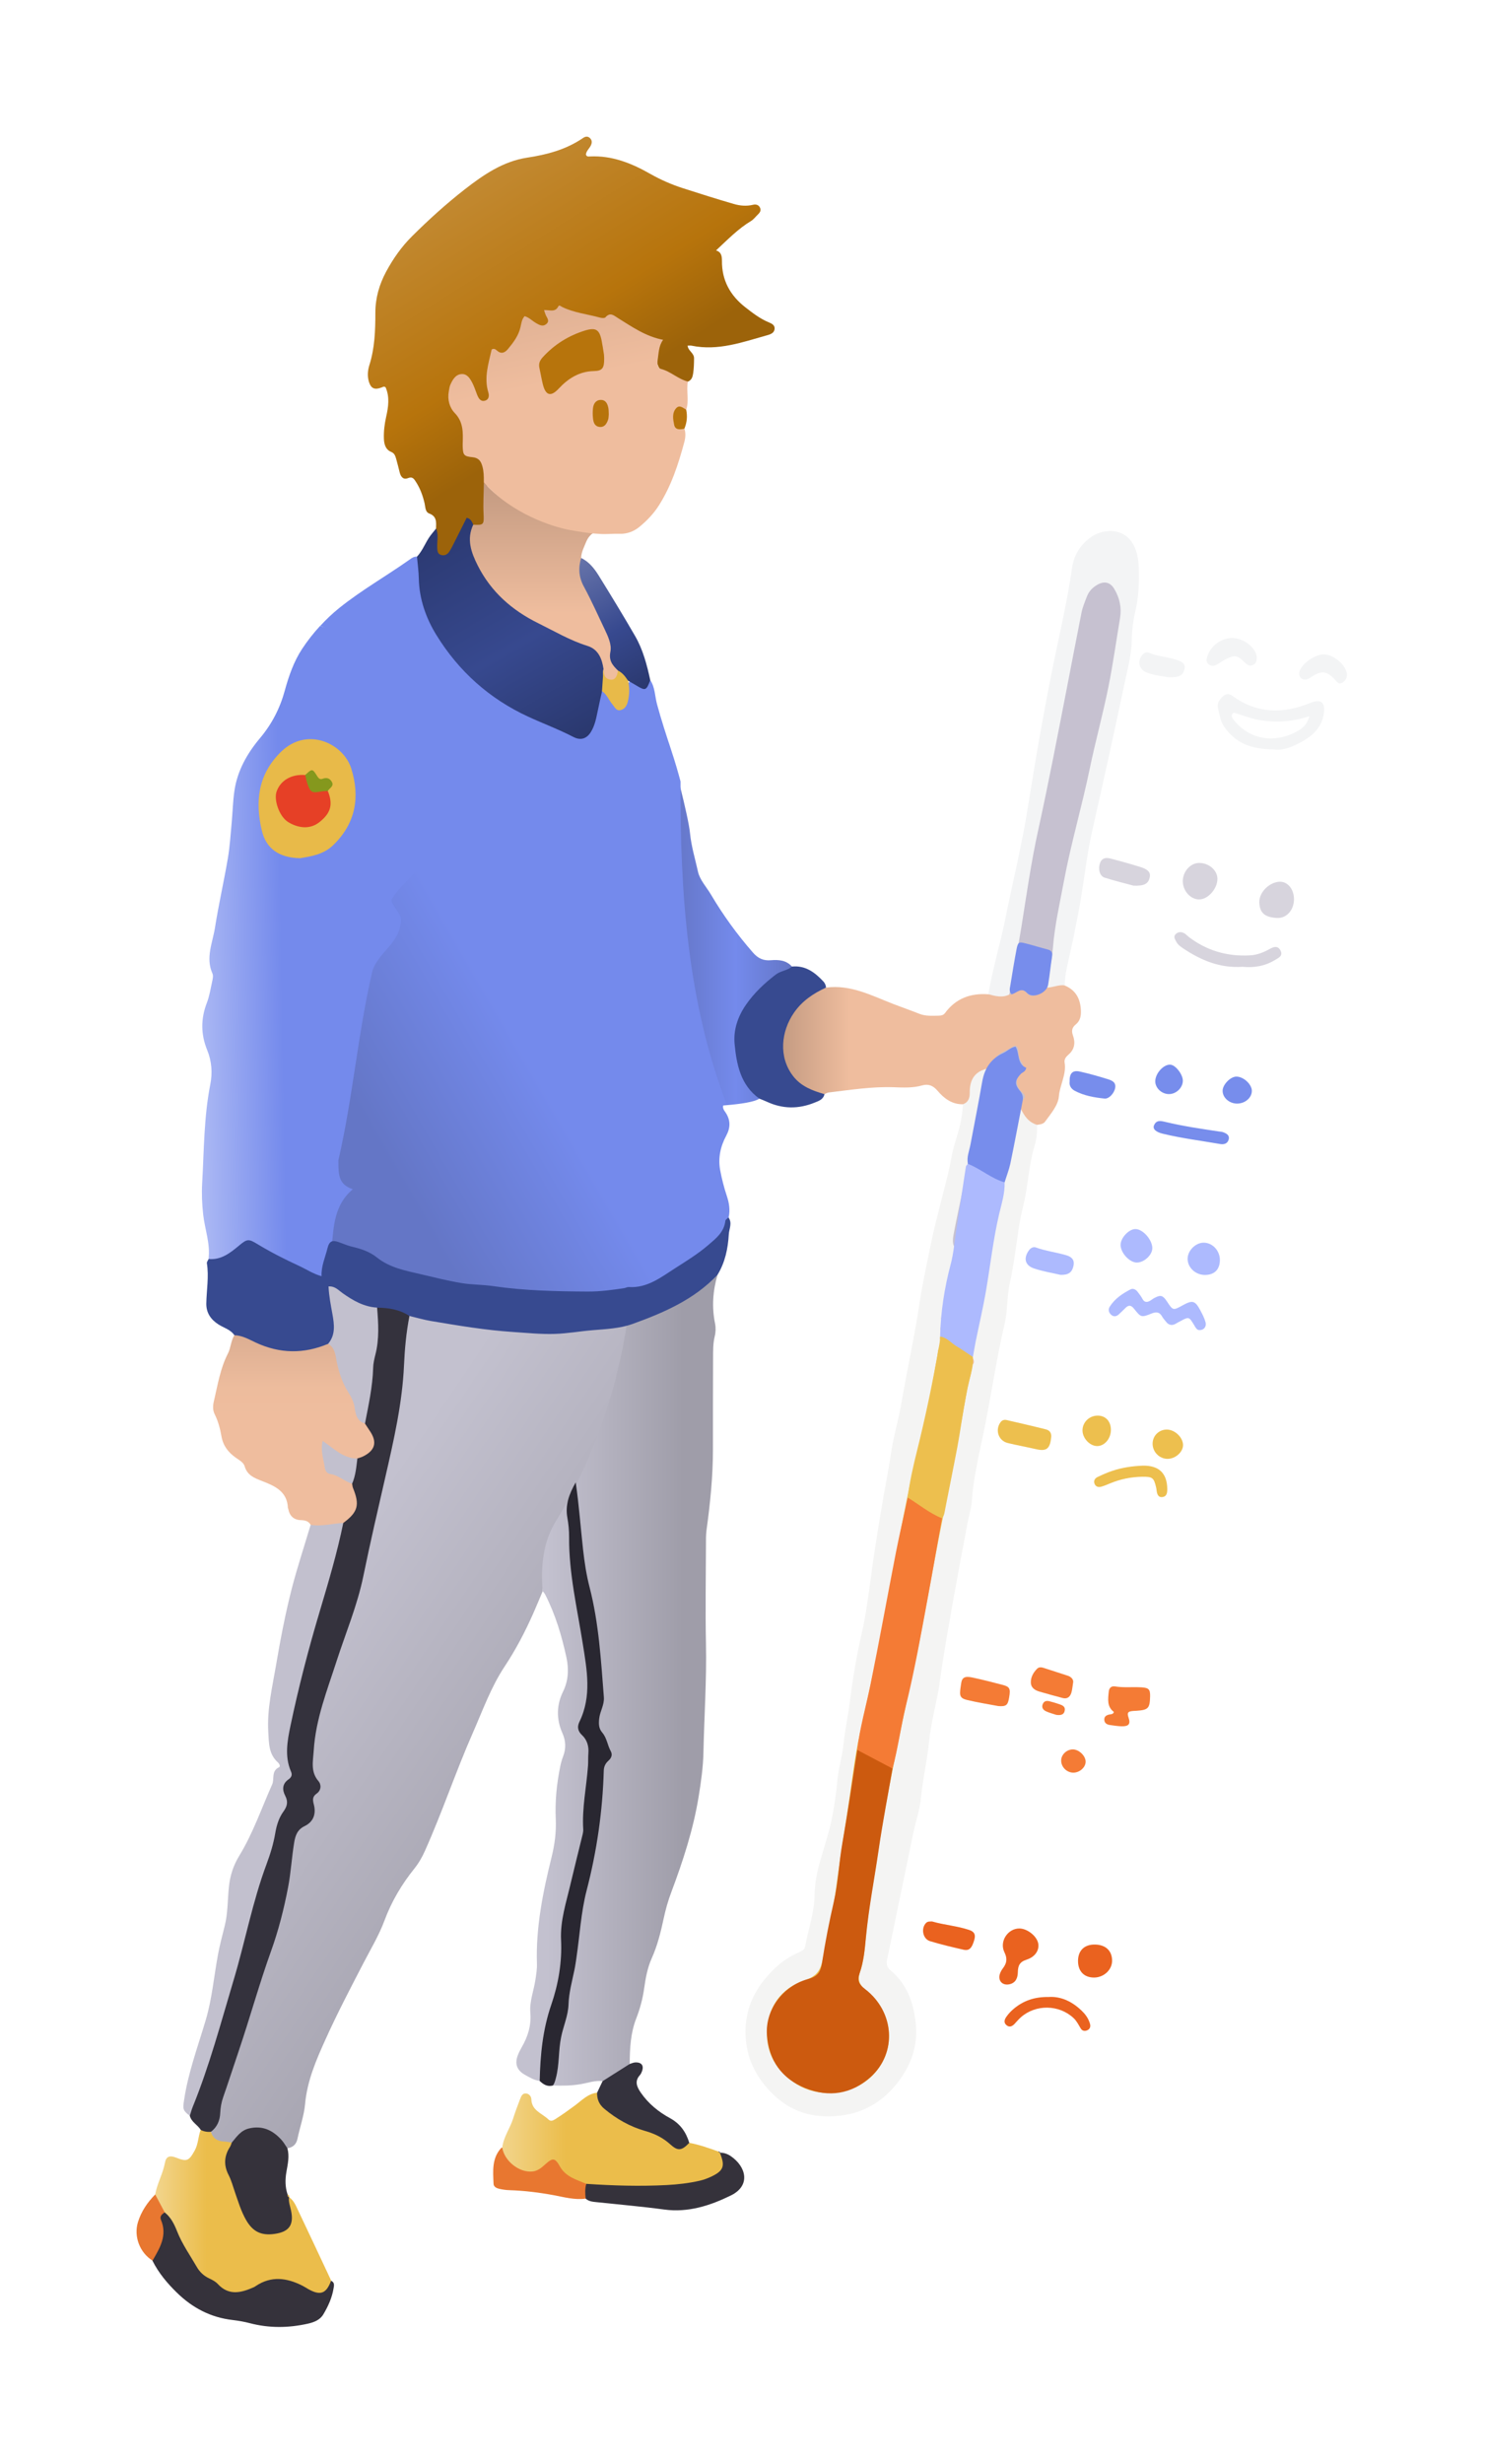 <?xml version="1.0" encoding="UTF-8"?> <svg xmlns="http://www.w3.org/2000/svg" width="348" height="577" viewBox="0 0 348 577" fill="none"><g filter="url(#filter0_d_34939_39824)"><path d="M98.179 111.775C98.225 110.34 98.417 108.916 96.575 108.238C95.637 107.888 95.693 106.712 95.501 105.865C95.083 104.091 94.484 102.407 93.49 100.87C93.049 100.192 92.699 99.514 91.591 99.966C90.518 100.396 89.93 99.661 89.671 98.656C89.399 97.605 89.162 96.554 88.857 95.514C88.653 94.836 88.507 94.17 87.682 93.831C86.337 93.277 86.009 92.011 85.964 90.701C85.908 88.983 86.111 87.288 86.495 85.593C87.015 83.299 87.343 80.983 86.382 78.734C86.021 78.372 85.727 78.621 85.399 78.745C83.828 79.333 82.992 79.005 82.495 77.536C82.054 76.214 82.145 74.824 82.552 73.525C83.828 69.502 83.964 65.355 83.964 61.197C83.964 57.773 84.902 54.552 86.495 51.603C88.122 48.586 90.1 45.761 92.563 43.32C96.473 39.433 100.564 35.727 104.914 32.337C109.287 28.936 113.886 25.783 119.491 24.924C124.203 24.212 128.666 23.026 132.633 20.314C133.22 19.907 133.819 19.851 134.328 20.416C134.825 20.958 134.734 21.546 134.407 22.167C134.034 22.856 133.367 23.399 133.311 24.201C133.503 24.755 133.932 24.642 134.248 24.63C139.412 24.382 143.989 26.212 148.351 28.698C150.803 30.088 153.356 31.207 156.023 32.066C159.967 33.343 163.933 34.586 167.911 35.749C169.38 36.179 170.916 36.326 172.465 35.953C173.109 35.795 173.753 35.93 174.092 36.608C174.431 37.309 174.058 37.806 173.572 38.269C173.052 38.766 172.6 39.388 172.001 39.749C168.973 41.569 166.532 44.1 163.798 46.642C165.029 47.015 165.187 47.942 165.187 49.094C165.142 53.648 167.131 57.219 170.702 59.988C172.419 61.321 174.126 62.643 176.16 63.479C176.849 63.762 177.583 64.123 177.527 64.971C177.47 65.92 176.668 66.259 175.843 66.485C170.035 68.112 164.295 70.225 158.08 68.948C157.82 68.892 157.549 68.937 157.131 68.937C157.244 70.169 158.656 70.643 158.645 71.898C158.633 73.073 158.611 74.237 158.441 75.401C158.317 76.237 158.102 76.994 157.221 77.355C152.498 77.841 149.017 74.384 149.887 69.897C150.159 68.496 149.797 67.841 148.498 67.547C148.328 67.502 148.125 67.468 147.989 67.355C142.328 62.733 135.039 63.174 128.553 61.129C126.892 60.598 125.254 60.598 124.813 63.163C124.474 65.118 122.745 65.061 121.389 64.225C119.581 63.095 119.039 63.728 118.383 65.502C117.366 68.304 116.146 71.129 112.372 71.163C111.603 71.174 111.479 71.954 111.344 72.576C110.869 74.7 110.451 76.802 110.948 79.005C111.231 80.26 111.31 81.751 109.784 82.226C108.225 82.712 107.637 81.31 107.038 80.192C106.869 79.875 106.767 79.514 106.575 79.209C105.942 78.158 105.524 76.564 103.953 76.949C102.304 77.355 102.078 78.971 102.021 80.463C101.965 82.067 102.541 83.537 103.479 84.757C104.948 86.678 105.411 88.78 105.23 91.107C105.095 92.881 105.377 94.271 107.581 94.622C109.287 94.893 109.784 96.441 109.931 97.899C110.304 101.673 110.191 105.481 110.01 109.255C109.909 111.368 108.53 111.718 106.745 111.165C105.626 110.521 105.117 111.221 104.665 112.091C103.92 113.526 103.287 115.029 102.428 116.408C101.682 117.606 100.756 118.679 99.162 118.204C97.693 117.775 97.953 116.385 97.874 115.255C97.772 114.08 97.897 112.916 98.179 111.775Z" fill="url(#paint0_linear_34939_39824)"></path><path d="M109.389 100.983C109.366 103.424 109.197 105.876 109.321 108.317C109.456 110.972 109.276 110.961 106.903 110.871C104.756 112.238 105.208 114.419 105.682 116.193C107.106 121.549 110.021 126.159 114.293 129.651C119.57 133.945 125.66 136.962 132 139.38C134.644 140.386 136.271 141.945 136.633 144.759C137.062 146.126 137.356 147.697 139.265 147.618C140.712 147.561 141.22 146.556 141.186 145.211C140.893 144.07 139.604 143.324 139.684 142.104C140.034 137.109 137.311 133.177 135.231 129.052C133.57 125.753 131.875 122.51 132.18 118.656C132.226 117.266 132.892 116.069 133.39 114.826C133.762 113.899 134.599 112.893 135.367 112.656C125.514 110.735 115.773 108.17 109.389 100.983Z" fill="url(#paint1_linear_34939_39824)"></path><path d="M118.677 467.777L119.784 475.031C119.92 475.958 119.875 476.896 119.649 477.8L118.677 481.597L132.056 486.184L140.158 472.195L137.74 467.788H118.677V467.777Z" fill="white"></path><path d="M40.143 478.014C40.143 478.014 39.894 481.958 38.177 483.969C36.471 485.981 36.369 485.924 36.764 487.664C37.171 489.405 37.273 490.919 36.572 491.518C35.86 492.117 36.075 492.828 36.572 494.343C37.069 495.857 43.612 498.693 43.612 498.693L50.155 485.28L40.143 478.014Z" fill="white"></path><path d="M83.704 267.249C80.314 266.119 83.704 263.927 83.704 260.537C87.094 245.848 86.541 234.141 89.931 219.451C91.061 214.931 95.569 208.615 95.569 202.965C95.569 201.835 97.129 199.846 97.129 198.716C100.519 193.066 103.321 186.015 101.061 178.105C98.801 167.935 96.97 159.584 90.191 150.545C89.061 149.415 90.032 142.296 87.772 138.906C83.637 133.945 76.02 136.352 71.003 134.578C69.444 136.273 68.031 138.07 66.777 139.979C64.868 142.883 63.681 146.273 62.743 149.697C61.624 153.81 59.737 157.505 56.935 160.839C53.963 164.364 51.647 168.41 50.946 173.099C50.573 175.596 50.528 178.128 50.291 180.647C50.031 183.427 49.861 186.23 49.398 188.987C48.471 194.411 47.24 199.778 46.381 205.213C45.827 208.75 44.121 212.276 45.793 215.982C46.019 216.491 45.85 217.248 45.714 217.858C45.353 219.53 45.081 221.259 44.471 222.841C43.025 226.581 43.047 230.231 44.562 233.915C45.624 236.503 45.805 239.26 45.285 241.915C43.771 249.577 43.816 257.351 43.375 265.091C43.24 267.521 43.341 269.95 43.612 272.391C43.997 275.871 45.33 279.239 44.867 282.821C45.341 283.352 45.974 283.408 46.607 283.34C48.381 283.137 49.918 282.267 51.195 281.148C53.15 279.431 54.822 279.193 57.206 280.651C60.98 282.945 65.003 284.855 69.026 286.697C71.252 287.714 71.625 287.499 72.179 285.16C72.484 283.838 72.89 282.538 73.263 281.239C73.365 280.877 73.501 280.572 73.67 280.346C74.133 275.114 79.365 270.865 83.704 267.249Z" fill="url(#paint2_linear_34939_39824)"></path><path d="M181.583 214.332C180.238 212.818 178.453 212.705 176.622 212.852C174.893 212.999 173.639 212.434 172.441 211.055C168.746 206.829 165.469 202.309 162.611 197.484C161.56 195.71 159.989 194.038 159.571 192.128C158.915 189.145 158 186.184 157.706 183.145C157.3 178.998 153.808 166.059 152.757 162.07C152.633 188.094 149.039 223.598 158.124 247.305C160.701 247.091 171.549 246.887 173.956 245.26C174.114 244.514 173.583 244.119 173.165 243.655C169.537 239.667 168.294 234.875 169.097 229.689C170.114 223.101 174.498 218.943 180.035 215.79C180.656 215.44 181.752 215.553 181.583 214.332Z" fill="url(#paint3_linear_34939_39824)"></path><path d="M155.48 170.997C154.859 168.636 154.158 166.285 153.39 163.958C152.181 160.274 150.96 156.601 149.955 152.85C149.458 150.997 149.514 148.951 148.384 147.268C147.424 148.217 146.418 148.782 145.084 147.855C144.599 147.516 143.943 147.268 143.356 147.799C142.712 148.861 143.062 150.093 142.779 151.223C142.565 152.093 142.452 153.144 141.423 153.358C140.497 153.562 140.113 152.59 139.525 152.059C138.677 151.279 138.564 149.573 136.847 149.889C136.293 150.409 136.09 151.098 135.92 151.81C135.434 153.923 135.254 156.104 134.327 158.104C133.581 159.698 132.44 160.692 130.677 159.901C123.106 156.534 115.242 153.709 108.891 148.047C101.083 141.098 95.207 133.177 94.721 122.216C94.665 120.928 94.653 119.481 93.727 118.351C93.037 118.284 92.495 118.668 91.998 119.029C86.551 122.883 80.732 126.171 75.511 130.363C73.907 131.651 72.415 133.064 71.048 134.567C76.065 136.341 80.212 139.482 84.337 144.443C86.596 147.833 84.337 152.353 85.466 153.483C92.246 162.522 94.506 171.562 96.766 181.732C99.026 189.642 91.116 193.032 87.726 198.682C87.726 199.812 89.986 202.072 89.986 203.202C89.986 208.852 84.337 211.112 83.207 215.632C79.817 230.322 78.686 245.011 75.297 259.701C75.297 263.091 75.297 265.351 78.686 266.481C74.347 270.097 74.167 275.103 73.715 280.312C74.189 279.645 74.935 279.487 75.986 279.826C79.251 280.888 82.596 281.679 85.399 283.838C86.698 284.843 88.257 285.363 89.828 285.815C105.445 290.29 121.445 291.454 137.581 290.923C141.469 290.798 145.627 290.64 149.22 288.742C154.17 286.12 158.882 283.081 163.221 279.499C165.266 277.804 166.656 275.804 166.758 273.069C167.131 271.34 166.882 269.702 166.317 268.029C165.662 266.063 165.153 264.052 164.769 262.018C164.238 259.17 164.825 256.469 166.193 253.927C167.176 252.108 167.232 250.345 166.068 248.56C165.707 248.017 165.119 247.407 165.628 246.514C165.831 246.48 166.046 246.469 166.249 246.458C157.141 222.751 155.345 197.021 155.48 170.997Z" fill="url(#paint4_linear_34939_39824)"></path><path d="M164.148 286.516C162.984 286.324 162.329 287.149 161.617 287.804C160.498 288.855 159.266 289.747 158.012 290.64C153.323 294.03 132.384 294.584 127.118 295.906C124.813 311.601 123.593 328.981 114.632 343.523C112.022 347.874 122.61 354.292 123.197 360.609C123.073 360.914 123.322 360.315 123.197 360.609C123.457 360.959 123.649 361.151 123.762 361.389C126.158 366.078 127.661 371.106 128.757 376.203C129.299 378.768 129.243 381.491 127.943 384.124C126.418 387.209 126.339 390.576 127.785 393.808C128.61 395.65 128.678 397.435 127.954 399.311C127.661 400.068 127.446 400.859 127.288 401.65C126.452 405.718 126.045 409.831 126.237 413.989C126.372 416.973 126 419.877 125.276 422.803C123.242 431.018 121.547 439.312 121.83 447.855C121.875 449.121 121.649 450.352 121.468 451.607C121.084 454.183 120.056 456.669 120.282 459.324C120.53 462.228 119.728 464.85 118.293 467.336C117.931 467.958 117.604 468.613 117.344 469.28C116.587 471.257 117.118 472.794 119.005 473.845C120.101 474.455 121.186 475.133 122.474 475.28L125.593 476.353C127.808 476.432 130 476.41 132.215 476.014C133.853 475.721 135.48 475.122 137.198 475.325C139.672 474.534 141.91 473.381 143.571 471.291C143.582 467.675 143.763 464.082 145.096 460.658C145.978 458.387 146.611 456.07 146.95 453.629C147.289 451.234 147.718 448.804 148.724 446.567C150.068 443.584 150.848 440.42 151.526 437.256C151.978 435.12 152.566 433.052 153.334 431.03C156.057 423.764 158.464 416.43 159.718 408.735C160.283 405.266 160.781 401.752 160.848 398.294C161.029 389.819 161.617 381.344 161.436 372.847C161.278 365.163 161.413 357.479 161.436 349.795C161.436 348.62 161.413 347.433 161.572 346.281C162.43 340.032 163.074 333.772 163.074 327.455C163.063 320.314 163.086 313.172 163.108 306.031C163.12 304.324 163.074 302.618 163.493 300.912C163.73 299.974 163.764 298.9 163.572 297.951C162.781 294.087 163.041 290.279 164.148 286.516Z" fill="url(#paint5_linear_34939_39824)"></path><path d="M126.113 344.461C135.062 329.907 140.689 313.138 142.995 297.454C137.13 298.923 131.017 299.398 124.87 299.533C116.542 299.714 108.168 298.72 99.919 297.047C97.332 296.527 94.722 295.522 91.964 296.064C90.744 296.923 90.846 298.234 90.744 299.488C90.315 304.618 89.761 309.726 89.343 314.856C88.71 322.551 86.405 329.93 84.778 337.422C81.806 351.106 78.902 364.801 73.885 377.954C71.964 382.983 69.986 388.124 69.421 393.559C69.071 397.006 67.839 400.43 69.218 403.978C70.529 407.334 68.495 410.509 68.269 413.797C68.246 414.182 67.76 414.554 67.365 414.769C64.98 416.035 64.382 418.261 64.133 420.668C63.432 427.515 62.144 434.25 60.133 440.838C58.845 445.075 57.138 449.177 55.895 453.426C52.573 464.771 48.55 475.901 45.432 487.303C45.601 490.286 47.782 490.038 49.805 490.015C50.652 489.868 51.24 489.326 51.85 488.783C54.822 486.184 57.421 486.173 60.562 488.591C61.556 489.359 62.054 490.659 63.364 491.054C64.641 490.828 65.432 490.162 65.715 488.817C66.28 486.083 67.252 483.404 67.5 480.659C67.986 475.235 70.111 470.353 72.291 465.539C75.037 459.449 78.145 453.528 81.218 447.595C82.925 444.318 84.834 441.143 86.122 437.663C87.772 433.222 90.156 429.222 93.117 425.538C94.134 424.272 94.936 422.86 95.603 421.357C99.66 412.306 102.79 402.882 106.79 393.808C109.118 388.531 111.05 383.062 114.27 378.214C116.869 374.293 119.039 370.146 120.937 365.863C121.57 364.44 122.542 362.112 123.175 360.609C122.61 354.304 123.502 348.812 126.113 344.461Z" fill="url(#paint6_linear_34939_39824)"></path><path d="M239.032 251.396C239.077 253.023 238.964 254.628 238.478 256.198C237.043 260.854 236.93 265.758 235.766 270.47C234.32 276.312 234.015 282.346 232.693 288.222C231.97 291.42 232.162 294.844 231.405 298.075C229.631 305.68 228.478 313.409 226.986 321.059C225.811 327.116 224.195 333.128 223.755 339.331C223.63 341.105 223.065 342.846 222.738 344.608C221.653 350.428 220.534 356.236 219.506 362.055C218.387 368.406 217.189 374.756 216.342 381.152C215.675 386.147 214.184 390.983 213.698 395.977C213.28 400.362 212.229 404.644 211.811 409.029C211.551 411.775 210.602 414.453 210.037 417.187C207.969 427.109 205.935 437.041 203.867 446.962C203.652 447.968 203.935 448.748 204.681 449.381C208.884 452.872 210.33 457.731 210.669 462.816C210.918 466.477 209.89 470.172 207.924 473.393C204.703 478.659 200.002 482.274 193.98 483.246C187.765 484.241 181.877 483.099 177.019 478.274C173.436 474.715 171.244 470.59 170.781 465.731C170.295 460.669 171.708 455.901 174.917 451.833C177.165 448.985 179.832 446.601 183.233 445.166C183.9 444.883 184.567 444.544 184.714 443.719C185.403 439.742 186.838 435.877 186.883 431.821C186.917 428.6 187.663 425.583 188.556 422.566C189.392 419.718 190.318 416.916 190.917 413.989C191.539 410.905 191.957 407.786 192.262 404.678C192.533 401.876 193.403 399.232 193.663 396.452C193.957 393.333 194.669 390.26 195.064 387.152C195.765 381.627 196.624 376.135 197.889 370.722C198.872 366.519 199.404 362.259 199.991 357.987C200.692 352.925 201.46 347.874 202.285 342.823C203.076 337.964 204.093 333.128 204.805 328.257C205.37 324.427 206.511 320.732 207.167 316.924C208.511 309.059 210.263 301.273 211.449 293.375C212.138 288.764 213.155 284.199 214.071 279.634C215.517 272.504 217.732 265.555 219.11 258.402C219.698 255.339 220.975 252.413 221.393 249.26C221.517 248.367 221.642 247.486 221.642 246.593C222.297 245.023 222.489 243.339 222.851 241.689C223.427 239.102 224.839 238.152 227.325 238.457C228.071 240.458 227.337 242.39 226.885 244.277C224.399 254.616 222.975 265.159 220.546 275.498C219.924 278.165 221.201 280.436 221.269 282.911C221.246 283.34 221.156 283.759 220.998 284.154C220.647 284.832 220.127 285.442 220.195 286.29C219.89 290.335 219.28 294.313 217.506 298.019C217.449 298.652 216.975 299.262 217.404 299.929C217.619 300.505 217.212 300.957 217.133 301.488C217.122 301.963 217.189 302.426 217.11 302.901C217.065 303.172 216.986 303.432 216.896 303.692C215.348 312.878 213.133 321.918 211.042 330.981C206.545 350.541 203.731 370.428 199.065 389.955C197.223 397.684 196.511 405.639 195.223 413.481C193.29 425.244 191.9 437.098 189.166 448.725C188.703 450.691 187.482 451.505 185.719 452.081C180.42 453.821 177.278 457.426 176.567 463.053C175.922 468.206 179.787 474.319 185.019 476.308C191.143 478.636 197.765 476.771 201.223 471.743C204.534 466.918 204.455 460.534 200.206 456.556C196.974 453.539 196.658 450.68 197.313 446.522C198.997 435.821 200.387 425.063 202.206 414.374C204.342 401.808 207.325 389.412 209.732 376.903C213.37 357.999 217.291 339.15 220.579 320.189C221.269 316.178 221.958 312.178 223.122 308.279C223.495 307.432 223.54 306.562 223.325 305.669C223.246 305.183 223.28 304.697 223.393 304.223C223.212 302.81 220.681 302.618 221.54 300.663C221.947 300.109 222.523 299.883 223.178 299.793C223.438 299.782 223.676 299.827 223.913 299.929C224.952 299.364 224.783 298.335 224.433 297.635C222.704 294.132 223.664 290.369 223.235 286.753C223.178 286.245 223.359 285.872 223.902 285.77C224.5 285.657 224.952 285.894 225.235 286.425C225.698 287.284 225.461 288.267 225.642 289.024C226.026 287.126 226.546 285.103 226.342 283.013C226.681 274.651 227.585 266.334 227.981 257.984C228.026 256.899 228.207 255.825 228.535 254.797C228.749 254.119 228.93 253.294 229.868 253.362C230.727 253.418 230.964 254.209 231.224 254.876C231.518 255.645 231.552 256.458 231.461 257.283C230.93 261.656 230.41 266.029 229.732 269.035C230.715 263.916 231.913 257.486 233.247 251.091C233.495 249.859 233.597 248.571 234.557 247.599C236.953 247.769 237.586 250.074 239.032 251.396Z" fill="#F4F4F3"></path><path d="M157.199 77.344C154.916 76.779 153.21 74.994 150.905 74.395C150.08 74.18 150.001 73.107 150.125 72.259C150.374 70.7 150.328 69.061 151.391 67.57C147.334 66.801 144.136 64.541 140.837 62.496C139.842 61.875 139.017 61.016 137.887 62.304C137.684 62.53 137.006 62.485 136.599 62.372C133.65 61.558 130.554 61.253 127.763 59.897C127.469 59.75 127.039 59.321 126.836 59.739C126.113 61.242 124.723 60.53 123.491 60.62C123.683 61.174 123.774 61.524 123.921 61.841C124.215 62.474 124.825 63.118 124.113 63.796C123.299 64.575 122.474 64.157 121.661 63.683C120.734 63.151 119.988 62.327 118.937 62.033C118.259 62.801 118.18 63.705 117.977 64.587C117.525 66.587 116.327 68.18 115.05 69.717C114.338 70.576 113.502 70.982 112.497 70.124C112.158 69.83 111.807 69.513 111.22 69.83C110.496 73.095 109.378 76.372 110.429 79.864C110.677 80.689 110.598 81.604 109.581 81.841C108.598 82.067 108.157 81.276 107.83 80.486C107.457 79.57 107.174 78.61 106.722 77.728C106.18 76.677 105.513 75.514 104.169 75.593C102.767 75.672 102.078 76.892 101.547 78.067C101.332 78.553 101.276 79.107 101.174 79.638C100.813 81.559 101.344 83.446 102.564 84.712C104.666 86.881 104.496 89.379 104.428 91.966C104.428 92.147 104.417 92.328 104.428 92.508C104.496 94.52 104.688 94.87 106.7 95.062C108.169 95.198 108.711 95.978 109.05 97.221C109.366 98.373 109.389 99.548 109.378 100.712C109.378 100.803 109.378 100.882 109.378 100.972C115.751 108.159 125.231 111.368 129.831 112.17C134.43 112.973 135.074 112.916 136.61 113.029C138.226 113.142 139.548 112.939 141.176 112.995C142.995 113.063 144.577 112.43 145.922 111.311C147.65 109.876 149.199 108.261 150.43 106.317C153.323 101.752 154.961 96.723 156.351 91.571C156.634 90.508 156.735 89.446 156.385 88.373C155.278 87.751 154.396 87.051 154.555 85.537C154.702 84.011 155.865 84.158 156.826 83.898C157.526 81.762 156.792 79.525 157.199 77.344Z" fill="url(#paint7_linear_34939_39824)"></path><path d="M164.148 286.516C158.645 292.335 151.48 295.42 144.181 298.042C141.277 299.081 138 299.228 134.858 299.488C131.886 299.737 128.937 300.268 125.977 300.358C122.745 300.46 119.491 300.121 116.259 299.906C109.773 299.488 103.366 298.403 96.97 297.33C95.286 297.047 93.636 296.55 91.964 296.155C89.376 296.03 86.992 294.708 84.359 294.866C80.517 294.787 77.613 292.369 74.178 290.448C73.975 292.663 74.517 294.448 74.675 296.279C74.89 298.754 75.376 301.33 73.048 303.24C65.127 307.127 57.929 304.754 50.934 300.675C50.03 299.319 48.448 298.946 47.183 298.132C45.352 296.957 44.313 295.364 44.346 293.228C44.403 290.087 44.991 286.956 44.482 283.804C44.437 283.51 44.742 283.148 44.889 282.821C47.872 283.081 50.008 281.352 52.076 279.623C53.929 278.086 54.268 278.075 56.279 279.295C59.432 281.205 62.731 282.889 66.076 284.425C67.782 285.205 69.353 286.29 71.353 286.843C71.251 284.482 72.201 282.493 72.709 280.414C73.172 278.527 73.873 278.289 75.636 278.956C76.641 279.34 77.659 279.747 78.698 279.984C80.743 280.459 82.698 281.148 84.348 282.47C87.354 284.877 91.037 285.544 94.608 286.38C97.75 287.115 100.891 287.906 104.1 288.448C106.597 288.866 109.117 288.798 111.615 289.171C118.926 290.245 126.316 290.392 133.706 290.437C136.621 290.448 139.446 290.075 142.294 289.635C142.644 289.578 142.994 289.363 143.333 289.386C147.638 289.657 150.814 287.16 154.136 285.024C156.791 283.318 159.469 281.691 161.888 279.623C163.763 278.018 165.684 276.561 165.989 273.86C166.023 273.577 166.464 273.351 166.713 273.092C167.662 274.38 166.871 275.724 166.792 277.013C166.6 280.346 165.933 283.6 164.148 286.516Z" fill="#374A90"></path><path d="M239.031 251.396C237.031 250.82 235.992 249.271 235.178 247.52C234.805 245.655 235.02 243.678 233.833 241.972C233.427 241.395 233.732 240.571 234.003 239.881C234.24 239.294 234.613 238.751 234.67 238.118C234.816 236.729 234.534 235.068 233.573 234.39C232.511 233.644 231.291 234.943 230.319 235.689C229.223 236.537 228.85 238.254 227.087 238.299C224.24 239.056 223.223 241.068 223.257 243.836C223.268 245.057 222.963 246.13 221.63 246.582C219.053 246.616 217.211 245.192 215.674 243.384C214.669 242.198 213.528 241.757 212.115 242.164C209.9 242.797 207.663 242.672 205.426 242.593C200.295 242.412 195.244 243.226 190.182 243.825C189.843 243.87 189.515 244.085 189.188 244.22C185.572 244.458 183.052 242.537 181.086 239.847C177.933 235.497 178.08 230.807 180.645 226.344C182.622 222.931 185.052 219.688 189.549 219.27C195.323 218.479 200.261 221.135 205.369 223.112C207.392 223.892 209.437 224.593 211.437 225.395C212.917 225.982 214.454 225.858 215.98 225.836C216.533 225.824 217.087 225.723 217.437 225.248C219.968 221.802 223.426 220.525 227.585 220.83C229.042 220.073 230.715 221.011 232.172 220.287C233.924 219.621 235.54 219.056 237.506 220.061C238.817 220.728 240.026 219.01 241.416 218.751C242.772 218.366 244.139 217.688 245.495 218.762C248.162 219.869 249.224 221.971 249.303 224.751C249.337 226.005 249.099 227.079 248.094 227.892C247.224 228.604 247.032 229.372 247.45 230.502C248.037 232.118 247.845 233.712 246.41 234.943C245.856 235.418 245.348 236.005 245.484 236.808C245.958 239.587 244.365 242.028 244.139 244.74C243.969 246.842 242.263 248.774 240.941 250.605C240.523 251.226 239.755 251.294 239.031 251.396Z" fill="url(#paint8_linear_34939_39824)"></path><path d="M84.359 294.211C87.049 294.234 89.648 294.64 91.953 296.155C91.207 299.963 90.846 303.838 90.676 307.703C90.281 316.517 88.326 325.037 86.371 333.58C84.574 341.41 82.755 349.23 81.139 357.106C79.738 363.931 77.014 370.372 74.879 376.971C72.664 383.83 69.975 390.576 69.523 397.887C69.365 400.384 68.72 402.859 70.641 405.096C71.365 405.944 71.263 407.266 70.201 408C69.127 408.746 69.297 409.571 69.556 410.588C70.121 412.792 69.421 414.633 67.398 415.605C65.658 416.441 65.206 417.843 64.935 419.481C64.359 422.95 64.178 426.476 63.511 429.945C62.539 435.007 61.274 440.002 59.534 444.838C56.754 452.567 54.573 460.5 51.94 468.274C50.72 471.867 49.567 475.472 48.313 479.054C47.883 480.274 47.669 481.517 47.612 482.76C47.533 484.602 46.878 486.083 45.431 487.201C44.448 488.003 43.68 487.698 43.036 486.738C42.301 485.551 40.855 484.919 40.482 483.45C39.804 482.467 40.29 481.529 40.64 480.625C45.047 469.438 48.245 457.867 51.432 446.307C53.68 438.126 55.692 429.888 58.505 421.865C59.748 418.306 60.042 414.43 62.008 411.097C62.438 410.373 62.313 409.503 62.053 408.712C61.568 407.243 61.635 405.887 62.641 404.622C63.172 403.955 63.387 403.153 63.15 402.328C61.771 397.492 63.116 392.813 64.133 388.181C67.353 373.536 72.178 359.332 75.828 344.8C76.043 344.292 76.348 343.84 76.755 343.478C78.732 341.716 79.297 339.636 78.28 337.15C78.043 336.563 77.975 335.93 78.065 335.286C78.45 333.388 78.664 331.467 79.184 329.602C79.399 329.195 79.76 328.935 80.144 328.687C83.308 326.63 83.365 326.427 81.693 322.913C81.342 322.178 81.071 321.432 81.06 320.596C81.986 315.183 82.348 309.692 83.354 304.302C83.76 302.155 83.58 299.996 83.647 297.838C83.681 296.595 83.467 295.284 84.359 294.211Z" fill="#34323D"></path><path d="M78.517 335.433C78.585 335.772 78.596 336.145 78.732 336.461C80.347 340.416 79.873 342.1 76.449 344.62C73.974 346.01 71.455 346.676 68.799 345.072C68.302 344.156 67.454 343.998 66.505 343.964C64.833 343.908 63.872 342.992 63.556 341.354C63.545 341.264 63.477 341.185 63.466 341.105C63.319 337.218 60.358 335.953 57.42 334.811C55.612 334.099 53.951 333.489 53.33 331.342C53.058 330.427 52.041 329.896 51.228 329.32C49.488 328.088 48.279 326.551 47.894 324.314C47.589 322.562 47.126 320.8 46.312 319.172C45.804 318.155 45.883 317.093 46.143 316.02C47.024 312.268 47.612 308.449 49.408 304.957C50.098 303.624 50.098 301.985 50.923 300.663C52.776 300.708 54.38 301.658 55.951 302.392C61.601 305.014 67.195 305.07 72.878 302.686C74.856 302.708 75.059 304.302 75.33 305.658C76.46 311.262 79.489 316.099 81.523 321.342C81.907 321.93 82.291 322.517 82.687 323.105C84.461 325.715 83.907 327.692 81.003 329.082C80.607 329.274 80.167 329.376 79.749 329.523C77.918 330.529 76.506 329.399 75.014 328.619C74.076 328.122 73.342 327.308 72.155 326.777C72.246 329.738 72.359 332.382 75.805 333.421C76.833 333.727 78.065 334.156 78.517 335.433Z" fill="url(#paint9_linear_34939_39824)"></path><path d="M106.903 110.86C105.298 114.249 106.406 117.346 107.942 120.397C111.061 126.6 116.01 130.928 122.146 133.945C125.932 135.81 129.582 137.979 133.661 139.245C136.203 140.036 137.085 142.239 137.435 144.691C136.813 146.364 138.655 148.217 137.085 149.833C136.7 151.584 136.305 153.336 135.943 155.098C135.638 156.613 135.277 158.093 134.463 159.415C133.469 161.02 132.034 161.438 130.361 160.568C126.926 158.782 123.288 157.438 119.785 155.822C110.654 151.618 103.49 145.166 98.281 136.725C95.852 132.793 94.236 128.295 94.145 123.459C94.111 121.753 93.863 120.058 93.716 118.351C94.891 117.097 95.524 115.504 96.416 114.08C96.925 113.255 97.603 112.532 98.202 111.764C98.835 113.232 98.383 114.758 98.462 116.261C98.496 116.995 98.53 117.73 99.411 117.967C100.202 118.182 100.846 117.832 101.264 117.21C101.75 116.476 102.134 115.662 102.541 114.871C103.501 112.984 104.439 111.097 105.366 109.244C106.428 109.515 106.598 110.249 106.903 110.86Z" fill="url(#paint10_linear_34939_39824)"></path><path d="M245.53 218.739C244.05 218.536 242.694 219.282 241.236 219.27C240.321 217.79 240.999 216.265 241.18 214.796C242.886 200.773 246.174 187.066 249.395 173.336C252.491 160.15 255.915 147.008 257.542 133.516C257.79 131.403 257.858 129.369 256.954 127.403C255.881 125.063 253.994 124.781 252.31 126.77C250.864 128.487 250.412 130.657 250.016 132.793C247.971 143.9 245.745 154.974 243.496 166.048C240.954 178.625 238.162 191.156 236.343 203.869C235.677 208.524 234.693 213.112 233.902 217.745C233.699 218.92 233.507 220.073 232.513 220.886C230.863 221.722 229.236 221.237 227.608 220.818C228.603 214.875 230.388 209.112 231.575 203.213C233.349 194.422 235.507 185.721 236.908 176.851C238.727 165.347 240.728 153.867 243.078 142.454C244.536 135.358 246.208 128.273 247.202 121.063C247.598 118.204 249.022 115.775 251.349 114.001C254.231 111.797 258.875 111.492 261.225 114.928C262.412 116.668 262.785 118.769 262.853 120.837C262.966 124.34 262.864 127.809 262.028 131.301C261.519 133.437 261.259 135.708 261.214 137.968C261.146 141.392 260.242 144.714 259.53 148.036C257.124 159.449 254.615 170.839 252.027 182.218C250.796 187.653 250.163 193.168 249.259 198.648C248.366 204.038 247.168 209.394 245.982 214.728C245.688 216.084 245.507 217.395 245.53 218.739Z" fill="#F3F4F5"></path><path d="M68.799 345.06C71.387 345.49 73.896 344.755 76.449 344.608C75.003 351.682 72.935 358.586 70.879 365.491C68.246 374.304 65.941 383.209 64.053 392.203C63.33 395.672 62.664 399.334 64.2 402.859C64.539 403.628 64.302 404.193 63.59 404.69C62.144 405.695 62.099 407.108 62.844 408.52C63.568 409.922 63.308 410.984 62.404 412.227C61.342 413.684 60.81 415.47 60.505 417.255C60.087 419.764 59.341 422.159 58.46 424.532C55.172 433.335 53.465 442.589 50.776 451.573C47.782 461.585 45.104 471.698 41.149 481.393C40.877 482.06 40.708 482.76 40.482 483.45C38.753 482.162 38.832 481.766 39.16 479.63C40.132 473.189 42.414 467.121 44.245 460.918C45.691 456.002 46.132 450.861 47.059 445.832C47.477 443.539 48.087 441.267 48.652 439.007C49.409 436.024 49.33 432.928 49.635 429.9C49.906 427.188 50.708 424.77 52.076 422.544C55.296 417.278 57.273 411.458 59.771 405.876C60.358 404.565 59.522 402.724 61.364 401.842C61.805 401.627 61.443 400.983 61.115 400.69C58.935 398.723 59.025 396.17 58.867 393.503C58.562 388.203 59.805 383.13 60.675 377.999C61.714 371.886 62.878 365.796 64.426 359.795C65.726 354.846 67.33 349.976 68.799 345.06Z" fill="#C2C0CE"></path><path d="M43.025 486.749C43.782 487.133 44.584 487.269 45.42 487.201C45.883 488.738 46.957 489.416 48.528 489.473C49.127 489.495 49.725 489.631 50.324 489.71C50.415 489.868 50.539 490.06 50.494 490.207C48.155 497.1 52.404 502.445 54.867 508.14C55.94 510.603 59.941 511.134 62.234 509.688C63.602 508.829 63.692 507.53 63.556 506.129C63.444 504.908 62.811 503.665 63.737 502.49C64.89 503.292 65.376 504.58 65.941 505.767C68.528 511.18 71.06 516.626 73.613 522.05C74.201 524.22 72.924 524.977 71.127 525.259C69.5 525.519 68.189 524.683 66.811 523.982C63.839 522.457 60.562 521.27 57.568 523.259C50.844 527.745 45.838 523.914 41.397 518.705C39.488 516.457 38.267 513.666 36.99 510.976C36.245 509.428 35.454 507.914 34.335 506.603C33.465 505.112 32.188 503.778 32.369 501.857C32.821 499.292 34.177 497.021 34.651 494.444C34.923 492.942 35.781 492.659 37.239 493.235C39.793 494.241 40.256 494.038 41.612 491.608C42.471 490.094 42.426 488.331 43.025 486.749Z" fill="url(#paint11_linear_34939_39824)"></path><path d="M157.526 489.778C159.865 490.207 162.091 491.009 164.317 491.8C164.475 491.902 164.611 492.026 164.724 492.162L164.69 492.083C166.34 493.992 166.272 495.733 164.43 497.382C162.961 498.693 161.13 499.258 159.266 499.563C150.78 500.942 142.26 500.93 133.728 499.947C131.028 499.371 128.519 498.422 126.903 495.981C126.067 494.704 125.118 494.591 123.999 495.563C120.756 498.399 117.468 496.772 114.914 494.84C113.682 493.913 112.677 492.636 113.694 490.885C113.987 488.41 115.524 486.399 116.247 484.082C116.733 482.534 117.31 481.031 117.886 479.517C118.146 478.839 118.451 478.082 119.366 478.229C120.056 478.342 120.508 478.964 120.519 479.585C120.598 482.252 123.039 482.862 124.519 484.308C125.084 484.862 125.66 484.534 126.225 484.173C127.739 483.201 129.208 482.161 130.655 481.088C132.293 479.879 133.74 478.286 135.932 478.026C138.35 482.986 143.039 484.817 147.785 486.489C149.413 487.066 151.04 487.619 152.339 488.727C153.921 490.083 155.594 490.433 157.526 489.778Z" fill="url(#paint12_linear_34939_39824)"></path><path d="M122.474 475.28C122.609 469.223 123.174 463.279 125.186 457.449C126.858 452.601 127.728 447.493 127.479 442.262C127.265 437.787 128.677 433.527 129.683 429.233C130.53 425.628 131.446 422.046 132.316 418.453C132.485 417.752 132.723 417.029 132.677 416.328C132.372 411.334 133.434 406.441 133.796 401.503C133.864 400.509 133.807 399.514 133.886 398.52C134.022 396.881 133.536 395.367 132.418 394.328C131.31 393.311 131.265 392.26 131.785 391.186C134.711 385.175 133.547 379.062 132.564 372.869C131.254 364.586 129.299 356.383 129.367 347.919C129.378 346.394 129.22 344.846 128.948 343.331C128.429 340.405 129.355 337.862 130.915 335.128C131.706 340.574 132.067 345.75 132.644 350.902C132.971 353.852 133.423 356.823 134.169 359.694C136.35 368.146 136.836 376.802 137.514 385.435C137.649 387.22 136.61 388.712 136.418 390.429C136.271 391.695 136.316 392.757 137.13 393.706C138.226 394.983 138.35 396.667 139.13 398.079C139.593 398.904 139.265 399.684 138.61 400.271C137.898 400.904 137.525 401.616 137.491 402.61C137.22 412.102 135.875 421.436 133.48 430.645C132.146 435.798 131.864 441.166 131.084 446.431C130.937 447.414 130.802 448.397 130.598 449.369C130.045 452.013 129.321 454.635 129.231 457.358C129.141 460.002 128.022 462.432 127.502 464.986C126.835 468.184 127.118 471.472 126.259 474.636C126.09 475.257 125.954 475.845 125.57 476.353C124.316 476.704 123.344 476.127 122.474 475.28Z" fill="#292731"></path><path d="M189.573 219.259C186.59 220.626 183.957 222.389 182.047 225.169C179.075 229.474 178.363 235.474 181.866 239.994C183.742 242.424 186.42 243.407 189.211 244.209C188.951 245.463 187.878 245.802 186.895 246.198C183.143 247.723 179.403 247.712 175.696 245.983C175.131 245.723 174.544 245.509 173.968 245.271C169.549 242.13 168.611 237.271 168.148 232.457C167.843 229.248 168.86 226.095 170.804 223.293C172.736 220.502 175.12 218.265 177.787 216.219C178.962 215.315 180.499 215.304 181.595 214.332C184.759 214.027 186.962 215.7 188.962 217.835C189.335 218.253 189.539 218.717 189.573 219.259Z" fill="#374A90"></path><path d="M34.606 506.072C36.075 507.236 36.866 508.886 37.521 510.547C38.697 513.507 40.527 516.084 42.098 518.807C42.787 520.005 43.736 520.92 45.013 521.519C45.736 521.858 46.505 522.253 47.036 522.83C49.635 525.643 52.505 524.897 55.454 523.598C55.612 523.53 55.771 523.417 55.917 523.327C59.567 520.863 63.228 521.383 66.901 523.248C67.387 523.496 67.828 523.79 68.302 524.061C71.093 525.609 72.472 525.09 73.579 522.072C74.483 522.468 74.28 523.225 74.156 523.926C73.794 526.095 72.89 528.061 71.782 529.926C70.992 531.259 69.613 531.79 68.178 532.118C63.624 533.146 59.07 533.203 54.528 532.005C53.228 531.666 51.883 531.429 50.539 531.271C45.397 530.683 41.115 528.446 37.442 524.852C35.16 522.626 33.16 520.231 31.724 517.372C31.634 516.061 32.357 514.976 32.787 513.812C33.408 512.106 33.86 510.445 33.261 508.603C32.922 507.439 32.877 506.241 34.606 506.072Z" fill="#35323B"></path><path d="M63.725 502.501C63.578 503.609 63.997 504.626 64.211 505.676C64.901 508.999 63.748 510.626 60.381 511.1C57.228 511.552 55.273 510.614 53.68 507.869C52.505 505.835 51.838 503.575 51.069 501.371C50.595 500.015 50.233 498.591 49.578 497.326C48.38 495.009 48.516 492.851 49.906 490.704C50.098 490.41 50.177 490.049 50.312 489.721C51.454 488.376 52.403 486.873 54.346 486.41C57.522 485.653 59.929 486.84 61.974 489.1C62.505 489.687 62.901 490.41 63.352 491.066C63.872 492.93 63.432 494.772 63.115 496.603C62.81 498.388 62.81 500.128 63.386 501.857C63.488 502.083 63.601 502.309 63.748 502.512L63.725 502.501Z" fill="#35323B"></path><path d="M133.39 499.382C139.661 499.801 145.933 499.993 152.215 499.665C154.814 499.529 157.402 499.236 159.933 498.659C160.882 498.445 161.832 498.094 162.713 497.676C165.594 496.298 165.967 495.201 164.69 492.094C165.64 492.049 166.521 492.399 167.244 492.885C170.86 495.348 172.001 499.789 167.267 502.106C162.442 504.467 157.278 506.162 151.639 505.394C146.373 504.682 141.062 504.23 135.774 503.665C134.87 503.575 133.977 503.496 133.254 502.84C132.373 501.654 132.282 500.49 133.39 499.382Z" fill="#35323B"></path><path d="M157.526 489.778C155.74 491.642 154.87 491.766 153.051 490.116C151.345 488.568 149.39 487.619 147.186 486.998C143.616 485.981 140.452 484.173 137.604 481.8C136.406 480.805 135.875 479.551 135.932 478.026C136.361 477.133 136.779 476.229 137.209 475.336C139.333 473.992 141.457 472.647 143.582 471.302C144.011 471.178 144.441 470.963 144.881 470.952C146.407 470.884 146.983 471.754 146.384 473.178C146.282 473.427 146.169 473.686 145.989 473.879C144.667 475.325 145.209 476.624 146.158 478.014C147.944 480.602 150.317 482.534 153.017 484.003C155.401 485.303 156.769 487.258 157.526 489.778Z" fill="#34323D"></path><path d="M140.825 145.03C139.605 143.832 138.61 142.748 139.04 140.635C139.39 138.872 138.463 136.973 137.65 135.256C136.068 131.945 134.576 128.578 132.825 125.357C131.616 123.131 131.491 120.973 132.192 118.656C134.056 119.56 135.288 121.142 136.328 122.815C139.22 127.482 142.079 132.182 144.836 136.94C146.678 140.126 147.605 143.686 148.384 147.268C147.492 149.686 147.243 149.787 145.3 148.624C144.61 148.205 143.91 147.821 143.209 147.415C142.068 146.951 141.412 146.025 140.825 145.03Z" fill="url(#paint13_linear_34939_39824)"></path><path d="M133.39 499.382C133.062 500.524 133.119 501.688 133.254 502.84C130.712 503.202 128.237 502.501 125.808 502.049C122.35 501.405 118.892 500.976 115.378 500.863C114.576 500.84 113.762 500.727 112.982 500.546C112.372 500.399 111.683 500.083 111.66 499.371C111.547 496.433 111.219 493.427 113.446 490.987C113.502 490.93 113.615 490.919 113.694 490.896C114.203 494.06 117.694 496.817 120.79 496.49C122.045 496.354 122.904 495.597 123.785 494.806C125.536 493.224 126.067 493.258 127.231 495.337C128.61 497.789 131.107 498.388 133.39 499.382Z" fill="#E87730"></path><path d="M34.606 506.072C33.962 506.467 33.363 506.976 33.714 507.801C35.273 511.462 33.465 514.4 31.747 517.361C28.753 515.507 27.306 511.699 28.323 508.366C29.092 505.846 30.538 503.733 32.369 501.868C33.103 503.27 33.86 504.671 34.606 506.072Z" fill="#E87730"></path><path d="M156.374 88.395C155.368 88.588 154.238 88.757 153.978 87.457C153.718 86.181 153.447 84.734 154.43 83.615C155.244 82.689 156.046 83.525 156.803 83.932C157.131 85.457 156.984 86.949 156.374 88.395Z" fill="#B7740C"></path><path d="M63.771 502.501C63.398 502.422 63.342 502.162 63.41 501.846C63.703 501.97 63.839 502.185 63.771 502.501Z" fill="#EBBD4B"></path><path d="M164.724 492.162C164.758 491.857 164.566 491.789 164.317 491.8C164.453 491.925 164.589 492.049 164.724 492.162Z" fill="#35323B"></path><path d="M66.347 188.964C61.387 188.874 58.37 186.704 57.375 182.557C55.725 175.687 56.46 169.336 61.827 164.071C68.008 158.014 76.506 162.116 78.325 167.992C80.415 174.704 79.331 180.817 74.099 185.891C71.726 188.196 68.675 188.546 66.347 188.964Z" fill="#E8BA49"></path><path d="M140.825 145.03C141.898 145.55 142.565 146.465 143.198 147.426C143.559 149.019 143.525 150.601 143.153 152.194C142.904 153.245 142.418 154.081 141.356 154.296C140.395 154.488 140.034 153.55 139.537 152.963C138.667 151.957 138.237 150.612 137.073 149.833C137.186 148.115 137.311 146.409 137.424 144.691C137.48 145.042 137.537 145.392 137.582 145.753C137.695 146.578 138.203 147.008 138.983 147.143C139.853 147.29 140.305 146.782 140.587 146.059C140.7 145.731 140.746 145.369 140.825 145.03Z" fill="#E8BA49"></path><path d="M223.664 307.737C223.811 309.488 223.053 311.082 222.748 312.765C221.166 321.455 219.743 330.178 217.901 338.812C215.618 349.479 213.788 360.236 211.742 370.948C210.42 377.864 208.804 384.7 207.381 391.582C205.301 401.639 203.222 411.707 201.731 421.877C200.725 428.736 199.38 435.55 198.815 442.476C198.612 444.883 198.375 447.335 197.572 449.652C196.939 451.471 197.245 452.669 198.917 454.002C205.369 459.178 206.115 467.811 200.827 473.619C196.25 478.647 187.9 479.585 182.227 475.743C178.023 472.896 175.617 468.884 175.741 463.912C175.888 458.093 178.882 453.652 184.487 451.754C187.255 450.816 188.272 449.584 188.826 446.691C189.9 441.12 191.21 435.572 191.956 429.967C192.77 423.899 193.708 417.843 194.657 411.797C195.595 405.842 196.205 399.819 197.504 393.921C198.973 387.231 200.488 380.553 201.821 373.83C204.183 361.897 206.318 349.919 208.737 337.998C210.217 330.664 212.093 323.421 213.686 316.11C214.454 312.596 215.008 309.025 215.675 305.477C215.855 304.539 215.709 303.454 216.782 302.901C219.11 304.471 222.116 305.07 223.664 307.737Z" fill="#EDBF4D"></path><path d="M227.1 238.311C227.54 237.621 228.444 237.407 228.761 236.593C229.586 234.536 231.755 234.197 233.326 233.101C233.981 232.638 234.58 233.045 234.614 233.847C234.659 234.943 234.772 235.96 235.507 236.876C236.049 237.565 235.575 238.288 235.179 238.864C233.947 240.684 233.936 242.356 235.642 243.881C236.196 244.367 236.332 244.921 235.801 245.509C235.27 246.085 235.179 246.785 235.168 247.509C233.608 249.949 233.62 252.82 233.123 255.509C232.083 261.069 230.603 266.515 229.608 272.075C229.552 272.402 229.315 272.696 228.953 272.979C228.49 270.899 229.337 268.933 229.552 266.922C229.925 263.453 230.185 259.972 230.817 256.526C230.998 255.52 230.422 254.639 229.834 253.441C229.089 255.125 228.716 256.605 228.716 258.176C228.704 262.402 227.846 266.583 228.128 270.832C228.173 271.442 227.879 272.052 227.812 272.673C227.597 274.685 226.874 276.583 227.439 278.764C227.812 280.199 227.1 281.928 226.862 283.521C224.795 284.064 222.749 283.51 220.693 283.431C220.478 282.324 220.512 281.239 219.755 280.165C218.998 279.08 219.382 277.521 219.631 276.222C220.704 270.594 222.06 265.023 222.975 259.374C224.049 252.741 225.857 246.266 227.021 239.655C227.134 239.215 227.088 238.751 227.1 238.311Z" fill="#C6C1D0"></path><path d="M220.726 283.42C222.794 282.922 224.839 283.533 226.896 283.51C227.122 284.968 226.557 286.358 226.557 287.781C226.557 288.81 225.8 289.047 225.077 289.431C224.783 288.414 225.032 287.544 225.145 286.651C225.212 286.12 224.953 285.77 224.376 285.894C223.981 285.973 223.371 286.041 223.664 286.697C224.388 288.301 223.913 289.872 223.664 291.454C223.404 293.16 223.608 295.104 224.376 296.369C225.337 297.963 224.885 299.16 224.84 300.663C223.969 300.324 224.297 299.646 224.026 299.239C223.89 299.691 223.664 299.432 223.642 299.228C223.596 298.855 223.382 298.426 223.845 298.132C223.314 298.189 223.8 299.036 223.167 299.013C222.76 299.612 222.817 300.641 221.709 300.573C221.585 300.573 221.461 300.573 221.337 300.573C220.399 300.313 219.517 299.917 218.579 299.635C218.353 299.556 218.139 299.454 217.924 299.341C217.732 299.206 217.574 299.025 217.449 298.821C217.427 298.708 217.404 298.584 217.382 298.471C216.952 297.454 215.619 296.279 217.845 295.703C218.41 295.556 218.41 295.115 218.466 294.674C218.851 291.838 219.246 289.013 219.642 286.188C221.088 287.205 220.365 288.764 220.602 290.075C220.794 291.115 220.602 292.166 220.579 293.137C221.009 291.51 220.297 289.77 220.783 288.064C220.998 287.714 221.37 287.454 221.438 287.013C221.167 287.25 221.178 287.883 220.557 287.589C220.387 286.516 219.743 285.442 220.613 284.391C220.636 284.075 220.681 283.747 220.726 283.42Z" fill="#E87730"></path><path d="M223.664 307.737C222.184 307.421 221.37 306.11 220.127 305.42C219.664 305.161 219.155 304.505 218.816 304.596C217.201 305.025 217.246 303.703 216.794 302.889C216.839 302.686 216.884 302.482 216.929 302.279C217.11 301.669 216.602 301.488 216.263 301.206C216.443 300.697 217.235 300.754 217.28 300.11C217.585 299.759 217.992 299.635 218.444 299.612C219.607 299.703 220.67 300.109 221.698 300.629L221.687 300.561C221.449 301.511 222.218 301.929 222.692 302.539C223.077 303.036 223.969 303.036 223.947 303.884C223.416 304.358 223.449 304.878 223.777 305.443C223.947 306.234 224.772 307.025 223.664 307.737Z" fill="#F0BEA0"></path><path d="M220.591 284.391C220.693 285.408 220.794 286.437 220.896 287.454C221.19 287.397 221.337 287.533 221.348 287.815C221.303 288.527 221.009 289.341 221.246 289.94C221.992 291.781 220.93 293.171 220.32 294.731C219.766 293.589 219.935 292.392 219.879 291.216C219.8 289.533 220.32 287.826 219.63 286.177C219.483 285.352 219.472 284.561 220.591 284.391Z" fill="#F0BEA0"></path><path d="M218.398 300.076C218.025 300.087 217.652 300.098 217.291 300.11C216.839 299.895 216.297 299.737 216.387 299.081C216.455 298.516 217.031 298.663 217.37 298.471L217.336 298.448C217.483 298.686 217.698 298.855 217.912 299.013L217.879 298.98C218.127 299.319 218.726 299.465 218.398 300.076Z" fill="#EDBF4D"></path><path d="M223.144 299.013C223.234 298.437 222.895 297.759 223.562 297.307C224.263 297.85 223.811 298.641 224.014 299.262C223.573 299.714 223.302 299.612 223.144 299.013Z" fill="#E8BA49"></path><path d="M216.263 301.206C216.794 301.239 217.359 301.296 217.506 301.906C217.573 302.2 217.189 302.245 216.929 302.279C216.647 301.963 216.263 301.703 216.263 301.206Z" fill="#EFBD9E"></path><path d="M223.777 305.466C222.986 304.855 223.032 304.336 223.947 303.906C224.015 304.437 224.026 304.968 223.777 305.466Z" fill="#E87730"></path><path d="M228.184 275.713C228.173 275.962 228.184 276.222 228.15 276.47C228.127 276.617 227.98 276.888 227.958 276.888C227.641 276.787 227.63 276.504 227.732 276.278C227.822 276.063 228.026 275.894 228.173 275.702L228.184 275.713Z" fill="#C6C1D0"></path><path d="M228.161 275.702C228.172 275.442 228.15 275.171 228.184 274.922C228.206 274.764 228.319 274.628 228.387 274.481C228.478 274.617 228.636 274.741 228.647 274.877C228.681 275.25 228.511 275.544 228.172 275.724C228.184 275.713 228.161 275.702 228.161 275.702Z" fill="#C6C1D0"></path><path d="M137.582 72.033C137.593 74.18 137.164 74.858 135.164 74.892C131.717 74.96 129.107 76.666 126.926 79.005C124.87 81.22 123.762 80.339 123.175 77.841C122.881 76.621 122.677 75.378 122.406 74.146C122.192 73.174 122.485 72.429 123.152 71.694C125.887 68.677 129.22 66.598 133.085 65.4C135.65 64.609 136.497 65.197 137.006 67.841C137.209 68.903 137.379 69.977 137.537 71.039C137.582 71.412 137.571 71.773 137.582 72.033Z" fill="#B7740C"></path><path d="M138.666 85.017C138.621 85.378 138.644 85.853 138.508 86.26C138.18 87.232 137.661 88.113 136.451 87.966C135.367 87.831 135.073 86.927 134.971 86.011C134.881 85.22 134.869 84.407 134.96 83.616C135.073 82.565 135.604 81.672 136.768 81.649C137.977 81.627 138.384 82.587 138.576 83.604C138.655 84.034 138.632 84.486 138.666 85.017Z" fill="#B7740C"></path><path d="M81.535 321.331C79.58 320.8 79.32 319.071 79.083 317.511C78.879 316.212 78.349 315.195 77.659 314.099C76.066 311.579 75.207 308.731 74.71 305.805C74.484 304.505 74.111 303.364 72.891 302.675C74.665 300.573 74.337 298.166 73.908 295.748C73.535 293.646 73.094 291.544 72.992 289.239C74.507 289.126 75.343 290.154 76.292 290.821C78.744 292.55 81.275 294.019 84.371 294.2C84.676 297.861 84.902 301.522 83.987 305.138C83.727 306.178 83.467 307.251 83.445 308.313C83.32 312.743 82.36 317.025 81.535 321.331Z" fill="#C2C0CE"></path><path d="M232.523 220.897C233.394 215.677 234.49 210.502 235.326 205.27C236.546 197.654 237.62 190.004 239.281 182.455C241.767 171.144 243.936 159.765 246.151 148.398C247.247 142.759 248.321 137.109 249.439 131.482C249.699 130.171 250.242 128.905 250.727 127.64C251.202 126.419 252.095 125.515 253.225 124.894C254.841 124.001 256.185 124.34 257.135 125.922C258.378 128.013 258.875 130.295 258.479 132.691C257.575 138.092 256.829 143.516 255.745 148.883C254.445 155.313 252.694 161.641 251.36 168.059C249.541 176.862 246.976 185.495 245.326 194.32C244.354 199.518 243.157 204.682 242.739 209.993C242.49 213.112 241.744 216.185 241.224 219.282C240.874 219.892 240.072 219.734 239.642 220.163C238.569 221.225 237.597 221.756 236.377 220.287C235.823 219.621 234.919 219.711 234.173 220.186C233.665 220.513 233.201 220.931 232.523 220.897Z" fill="#C6C1D0"></path><path d="M78.517 335.433C76.72 334.902 75.342 333.444 73.432 333.173C72.562 333.049 72.212 332.348 72.11 331.67C71.839 329.659 71.048 327.692 71.613 325.41C74.189 327.139 76.393 329.534 79.749 329.534C79.5 331.523 79.342 333.546 78.517 335.433Z" fill="#C2C0CE"></path><path d="M72.823 173.223C74.1 176.41 73.523 178.41 70.834 180.534C68.552 182.342 65.749 181.868 63.512 180.489C61.455 179.212 60.099 175.291 60.834 173.303C61.783 170.692 64.325 169.246 67.523 169.483C68.054 169.732 68.292 170.229 68.439 170.737C68.924 172.365 69.907 173.099 71.636 172.749C72.088 172.658 72.529 172.828 72.823 173.223Z" fill="#E64026"></path><path d="M72.822 173.223C72.28 173.257 71.737 173.246 71.206 173.348C69.127 173.743 68.743 173.562 68.054 171.574C67.816 170.896 67.703 170.184 67.522 169.483C69.093 168.003 69.217 167.958 70.212 169.551C70.596 170.161 70.879 170.624 71.613 170.353C72.506 170.026 73.206 170.206 73.704 170.986C74.427 172.105 73.195 172.512 72.822 173.223Z" fill="#85981D"></path><path d="M218.398 300.076C218.217 299.714 218.048 299.352 217.867 299.002C219.393 298.889 220.421 299.33 221.698 300.641C220.5 300.991 219.54 300.008 218.398 300.076Z" fill="#F4F4F3"></path><path d="M220.885 287.454C220.907 287.284 220.93 287.126 220.964 286.957C221.02 286.651 221.088 286.188 221.438 286.267C221.789 286.346 221.71 286.832 221.642 287.149C221.597 287.386 221.438 287.601 221.337 287.827C221.19 287.702 221.043 287.578 220.885 287.454Z" fill="#F0BEA0"></path><path d="M217.901 299.025C217.528 299.013 217.313 298.855 217.325 298.46C217.765 298.403 218.15 298.392 217.901 299.025Z" fill="#F4F4F3"></path><path d="M220.579 302.821C220.353 302.765 220.127 302.708 219.89 302.652C220.274 302.155 220.364 302.697 220.579 302.821Z" fill="#E8BA49"></path><path d="M220.567 302.833C220.635 302.878 220.782 302.946 220.771 302.968C220.737 303.138 220.658 303.081 220.567 302.833Z" fill="#E8BA49"></path><path d="M302.967 152.635C296.662 155.2 290.549 155.121 284.842 150.974C283.916 150.307 283.249 150.443 282.481 151.166C281.712 151.9 281.147 152.714 281.419 153.787C281.78 155.245 281.938 156.782 282.831 158.104C285.441 161.957 289.17 163.471 294.493 163.483C296.617 163.878 299.193 162.793 301.623 161.358C304.041 159.935 305.849 157.934 306.233 155.053C306.595 152.33 305.476 151.618 302.967 152.635ZM299.453 159.528C294.447 162.025 289.136 161.121 285.633 157.189C285.396 156.917 285.148 156.658 284.944 156.364C284.673 155.98 284.515 155.539 284.831 155.121C285.114 154.748 285.487 154.985 285.814 155.087C287.283 155.505 288.696 156.093 290.199 156.42C294.334 157.29 298.402 157.143 302.832 155.72C302.267 157.923 300.922 158.793 299.453 159.528Z" fill="#F3F4F5"></path><path d="M276.954 299.454C276.423 299.386 276.152 298.821 275.824 298.267C274.615 296.279 274.604 296.29 272.468 297.454C272.231 297.578 271.982 297.691 271.756 297.838C270.762 298.493 269.903 298.403 269.18 297.42C268.909 297.058 268.581 296.731 268.366 296.346C267.79 295.262 267.044 295.115 265.903 295.567C263.451 296.55 263.394 296.527 261.733 294.437C261.044 293.578 260.479 293.555 259.745 294.279C259.236 294.787 258.716 295.296 258.185 295.781C257.665 296.256 257.055 296.403 256.468 295.94C255.812 295.42 255.643 294.64 256.05 293.996C257.225 292.12 259.033 290.911 260.954 289.917C261.53 289.623 262.197 289.962 262.615 290.527C262.988 291.035 263.406 291.533 263.688 292.086C264.208 293.103 264.886 292.99 265.677 292.493C265.982 292.301 266.265 292.064 266.581 291.906C267.994 291.171 268.525 291.329 269.451 292.73C270.886 294.911 270.886 294.911 273.158 293.657C275.463 292.38 276.084 292.55 277.316 294.889C277.779 295.759 278.254 296.663 278.502 297.601C278.796 298.685 278.062 299.556 276.954 299.454Z" fill="#ADBAFE"></path><path d="M257.033 388.881C255.372 387.661 255.654 385.853 255.835 384.09C255.925 383.254 256.434 382.768 257.304 382.903C259.36 383.242 261.44 382.982 263.496 383.118C265.214 383.231 265.553 383.593 265.519 385.231C265.451 388.045 265.101 388.418 262.287 388.61C262.016 388.632 261.745 388.621 261.474 388.655C260.536 388.757 260.005 388.904 260.457 390.169C261.01 391.74 260.479 392.282 258.818 392.237C257.925 392.214 257.033 392.067 256.14 391.943C255.473 391.853 254.874 391.548 254.795 390.836C254.682 389.932 255.315 389.582 256.106 389.457C256.434 389.389 256.841 389.446 257.033 388.881Z" fill="#F47B35"></path><path d="M234.907 439.583C236.738 439.606 238.953 441.346 239.292 443.052C239.597 444.578 238.67 446.216 236.58 446.883C234.941 447.403 234.557 448.295 234.523 449.821C234.501 451.12 234.06 452.341 232.512 452.657C230.919 452.985 229.823 451.821 230.297 450.273C230.455 449.764 230.738 449.279 231.066 448.849C231.947 447.663 232.094 446.612 231.382 445.154C230.128 442.623 232.195 439.549 234.907 439.583Z" fill="#EA621F"></path><path d="M241.677 455.629C244.626 455.403 247.474 456.737 249.847 459.211C250.615 460.014 251.169 460.929 251.451 461.991C251.621 462.669 251.35 463.245 250.638 463.483C250.039 463.686 249.553 463.483 249.248 462.974C248.739 462.127 248.321 461.245 247.564 460.545C244.185 457.392 238.728 457.29 235.225 460.386C234.682 460.861 234.23 461.426 233.733 461.946C233.168 462.545 232.501 462.793 231.835 462.206C231.179 461.618 231.371 460.929 231.835 460.262C232.354 459.516 232.976 458.872 233.677 458.296C235.88 456.499 238.411 455.584 241.677 455.629Z" fill="#EA621F"></path><path d="M287.158 214.389C281.893 214.75 277.486 212.874 273.339 210.128C272.649 209.665 271.994 209.213 271.621 208.456C271.35 207.902 270.909 207.337 271.519 206.739C272.118 206.162 272.83 206.162 273.52 206.535C273.904 206.75 274.209 207.111 274.559 207.383C278.819 210.637 283.633 212.016 288.966 211.71C290.628 211.62 292.119 211.01 293.543 210.219C294.503 209.676 295.464 209.394 296.074 210.58C296.741 211.869 295.577 212.309 294.786 212.795C292.39 214.276 289.746 214.648 287.158 214.389Z" fill="#D7D4DD"></path><path d="M242.309 324.799C242.016 327.308 241.168 327.896 238.761 327.342C236.569 326.833 234.343 326.438 232.162 325.907C229.981 325.376 229.134 322.867 230.467 321.037C230.829 320.539 231.349 320.404 231.902 320.528C234.976 321.24 238.049 321.941 241.1 322.709C242.14 322.969 242.502 323.76 242.309 324.799Z" fill="#EDBF4E"></path><path d="M229.925 387.502C227.631 387.062 225.134 386.677 222.682 386.09C220.626 385.604 220.852 384.802 221.247 382.169C221.45 380.768 222.128 380.44 223.914 380.824C226.287 381.333 228.648 381.931 230.999 382.553C232.615 382.971 232.829 383.434 232.502 385.389C232.197 387.31 231.824 387.649 229.925 387.502Z" fill="#F47B35"></path><path d="M263.881 331.206C267.576 331.161 269.474 332.969 269.542 336.596C269.553 337.467 269.474 338.359 268.502 338.54C267.451 338.743 267.146 337.919 267.044 337.026C267.011 336.755 266.977 336.483 266.909 336.224C266.389 334.043 266.073 333.783 263.745 333.805C261.101 333.839 258.547 334.348 256.095 335.376C255.428 335.659 254.762 335.941 254.072 336.133C253.406 336.314 252.773 336.156 252.502 335.455C252.23 334.755 252.569 334.167 253.191 333.873C254.332 333.331 255.485 332.811 256.683 332.415C259.01 331.636 261.428 331.297 263.881 331.206Z" fill="#EDBF4E"></path><path d="M214.444 437.945C217.292 438.77 220.286 438.973 223.111 439.922C224.309 440.318 224.659 440.984 224.343 442.16C223.789 444.182 223.156 444.872 221.778 444.555C219.145 443.956 216.523 443.335 213.947 442.555C212.263 442.047 211.789 439.617 212.964 438.34C213.382 437.877 213.913 437.956 214.444 437.945Z" fill="#EA621F"></path><path d="M247.496 381.886C247.315 382.96 247.281 383.694 247.066 384.384C246.761 385.355 246.106 385.909 245.01 385.615C243.179 385.118 241.349 384.643 239.541 384.101C238.546 383.807 237.631 383.22 237.574 382.101C237.507 380.801 238.128 379.66 239.055 378.745C239.473 378.338 240.038 378.383 240.58 378.564C242.467 379.174 244.354 379.773 246.23 380.395C247.111 380.688 247.541 381.31 247.496 381.886Z" fill="#F47B35"></path><path d="M252.559 443.346C255.056 443.369 256.57 444.747 256.615 447.053C256.66 449.211 254.717 451.064 252.4 451.075C250.039 451.087 248.604 449.584 248.626 447.132C248.66 444.736 250.118 443.324 252.559 443.346Z" fill="#EA621F"></path><path d="M299.238 198.603C299.215 201.123 297.486 203.1 295.181 202.953C292.3 202.784 291.192 201.688 291.113 199.315C291.034 196.998 293.362 194.67 295.712 194.478C297.746 194.32 299.249 196.218 299.238 198.603Z" fill="#D7D4DD"></path><path d="M273.181 194.376C273.169 192.071 274.977 190.06 277.045 190.071C279.305 190.083 281.249 191.766 281.294 193.732C281.339 196.015 279.192 198.535 277.113 198.614C275.09 198.704 273.192 196.67 273.181 194.376Z" fill="#D7D4DD"></path><path d="M261.655 195.393C259.847 194.896 257.327 194.297 254.864 193.518C253.688 193.145 253.282 191.484 253.801 190.06C254.242 188.851 255.248 188.783 256.242 189.043C258.57 189.642 260.898 190.297 263.203 191.009C265.09 191.585 265.689 192.331 265.429 193.484C265.09 194.919 264.209 195.484 261.655 195.393Z" fill="#D7D4DD"></path><path d="M290.515 141.889C290.515 142.827 290.311 143.425 289.656 143.708C288.91 144.036 288.357 143.787 287.758 143.188C285.916 141.346 285.328 141.29 283.057 142.465C282.345 142.838 281.701 143.346 280.978 143.708C280.379 144.013 279.746 143.968 279.204 143.516C278.639 143.041 278.673 142.465 278.887 141.798C279.656 139.425 281.769 137.663 284.232 137.425C286.549 137.199 289.215 138.691 290.244 140.826C290.447 141.222 290.47 141.697 290.515 141.889Z" fill="#F3F4F5"></path><path d="M244.524 286.527C242.671 286.097 240.445 285.736 238.332 285.035C236.162 284.312 235.79 282.583 237.157 280.741C237.586 280.165 238.196 279.905 238.807 280.131C241.089 280.956 243.507 281.239 245.824 281.917C247.372 282.369 247.846 283.216 247.553 284.482C247.202 285.962 246.4 286.572 244.524 286.527Z" fill="#ADBAFE"></path><path d="M281.994 255.904C277.486 255.113 272.932 254.56 268.48 253.475C266.83 253.079 266.084 252.345 266.434 251.52C266.999 250.198 268.016 250.458 269.158 250.729C273.259 251.712 277.429 252.322 281.599 252.944C281.949 253 282.322 253.011 282.661 253.136C283.463 253.43 284.22 253.859 283.915 254.887C283.644 255.803 282.864 256.029 281.994 255.904Z" fill="#778DEC"></path><path d="M246.66 241.316C246.603 239.305 247.338 238.536 249.1 238.932C251.293 239.418 253.462 240.039 255.609 240.706C256.547 241 257.564 241.406 257.338 242.74C257.135 243.949 255.914 245.361 254.841 245.248C252.434 245 250.027 244.582 247.846 243.418C246.999 242.966 246.535 242.175 246.66 241.316Z" fill="#778DEC"></path><path d="M306.221 141.233C308.289 141.211 311.125 143.448 311.588 145.459C311.814 146.442 311.509 147.245 310.684 147.798C309.701 148.454 309.249 147.595 308.718 147.019C306.933 145.12 305.622 144.985 303.385 146.465C303.023 146.702 302.639 146.996 302.232 147.087C300.989 147.369 300.176 146.397 300.56 145.166C301.125 143.346 304.13 141.256 306.221 141.233Z" fill="#F3F4F5"></path><path d="M281.87 283.035C281.87 285.261 280.605 286.538 278.39 286.549C276.175 286.561 274.322 284.843 274.311 282.786C274.299 280.866 276.164 278.99 278.073 278.99C280.13 278.99 281.87 280.843 281.87 283.035Z" fill="#ADBAFE"></path><path d="M269.633 329.613C267.667 329.624 266.04 327.941 266.108 325.952C266.164 324.155 267.622 322.754 269.441 322.754C271.283 322.765 273.17 324.528 273.238 326.302C273.294 327.952 271.509 329.602 269.633 329.613Z" fill="#EDBF4E"></path><path d="M269.847 146.589C268.423 146.341 266.525 146.16 264.751 145.493C262.796 144.759 262.412 142.612 263.892 141.165C264.333 140.736 264.852 140.668 265.384 140.894C267.135 141.663 269.056 141.776 270.875 142.273C273.158 142.894 273.836 143.425 273.587 144.612C273.282 146.126 272.378 146.668 269.847 146.589Z" fill="#F3F4F5"></path><path d="M262.4 283.645C260.66 283.645 258.525 281.272 258.604 279.419C258.671 277.792 260.559 275.815 262.061 275.803C263.813 275.781 266.05 278.323 266.039 280.289C266.028 281.883 264.107 283.657 262.4 283.645Z" fill="#ADBAFE"></path><path d="M256.333 322.777C256.355 324.879 254.819 326.664 253.056 326.619C251.384 326.574 249.734 324.833 249.677 323.048C249.621 321.093 251.237 319.489 253.237 319.489C255.079 319.489 256.31 320.799 256.333 322.777Z" fill="#EDBF4E"></path><path d="M273.192 241.101C273.158 242.796 271.531 244.277 269.802 244.198C268.096 244.118 266.65 242.649 266.729 241.09C266.819 239.214 268.774 237.158 270.311 237.316C271.531 237.429 273.226 239.655 273.192 241.101Z" fill="#778DEC"></path><path d="M285.881 246.424C284.017 246.412 282.446 244.966 282.514 243.339C282.582 241.926 284.333 240.141 285.689 240.107C287.361 240.062 289.362 241.881 289.362 243.44C289.362 245.068 287.757 246.435 285.881 246.424Z" fill="#778DEC"></path><path d="M247.518 403.096C245.936 403.085 244.603 401.695 244.682 400.147C244.75 398.813 245.982 397.684 247.371 397.65C248.795 397.616 250.388 399.119 250.411 400.497C250.434 401.831 249.021 403.107 247.518 403.096Z" fill="#F47B35"></path><path d="M243.519 389.559C242.841 389.333 241.971 389.107 241.157 388.745C240.456 388.429 240.016 387.841 240.377 387.005C240.682 386.305 241.293 386.203 241.959 386.384C242.739 386.587 243.507 386.802 244.264 387.073C244.942 387.31 245.688 387.604 245.519 388.531C245.349 389.548 244.581 389.706 243.519 389.559Z" fill="#F47B35"></path><path d="M205.155 402.136C204.07 408.441 202.839 414.724 201.924 421.052C200.929 427.922 199.584 434.736 198.929 441.651C198.658 444.51 198.387 447.403 197.426 450.149C196.872 451.742 197.268 452.669 198.669 453.731C205.686 459.065 206.285 468.839 199.923 474.455C195.471 478.387 190.251 479.19 184.759 476.986C179.222 474.771 176.182 470.5 175.73 464.579C175.278 458.771 179.358 453.064 185.358 451.426C187.607 450.816 188.307 449.787 188.635 447.64C189.369 442.838 190.307 438.047 191.403 433.312C192.443 428.804 192.59 424.193 193.392 419.662C194.68 412.385 195.731 405.074 196.884 397.774C200.251 398.068 202.794 399.921 205.155 402.136Z" fill="#CC5A0F"></path><path d="M205.155 402.136C202.398 400.678 199.641 399.232 196.884 397.774C197.483 392.565 198.963 387.537 200.003 382.418C202.104 372.078 203.969 361.694 205.991 351.343C206.828 347.106 207.822 342.891 208.737 338.665C211.901 339.456 214.353 341.433 216.749 343.501C215.675 349.513 214.647 355.535 213.528 361.536C211.913 370.236 210.387 378.949 208.263 387.548C207.076 392.395 206.455 397.345 205.155 402.136Z" fill="#F47B35"></path><path d="M231.428 264.865C231.507 267.419 230.727 269.837 230.151 272.255C228.75 278.199 228.094 284.245 227.066 290.233C226.388 294.2 225.461 298.121 224.659 302.064C224.411 303.285 224.219 304.528 223.993 305.76C220.795 305.195 218.569 303.048 216.309 300.98C216.444 295.228 217.314 289.589 218.795 284.019C219.484 281.431 219.676 278.719 220.083 276.063C220.84 271.103 221.586 266.142 222.354 261.182C222.388 260.956 222.659 260.752 222.817 260.537C226.298 260.786 228.75 263.046 231.428 264.865Z" fill="#ADBAFE"></path><path d="M216.308 300.98C217.935 301.172 218.895 302.505 220.184 303.262C221.494 304.031 222.726 304.923 223.992 305.759C224.161 307.5 223.664 309.149 223.257 310.799C221.8 316.743 221.189 322.845 219.969 328.834C219.133 332.969 218.364 337.128 217.517 341.264C217.359 342.032 217.325 342.891 216.737 343.524C213.799 342.348 211.392 340.314 208.726 338.687C209.155 335.026 209.98 331.433 210.861 327.885C212.952 319.523 214.703 311.082 216.172 302.584C216.274 302.064 216.274 301.511 216.308 300.98Z" fill="#EDBF4E"></path><path d="M231.427 264.865C228.285 263.973 225.833 261.713 222.828 260.538C222.489 258.967 223.133 257.532 223.415 256.051C224.353 251.102 225.325 246.153 226.195 241.192C226.737 238.141 228.263 235.881 231.088 234.593C232.06 234.152 232.805 233.282 233.992 233.079C234.986 234.717 234.286 237.181 236.489 238.028C236.365 238.977 235.596 239.068 235.19 239.508C233.834 240.977 233.698 241.881 235.043 243.475C235.721 244.288 235.8 245.023 235.619 245.949C234.67 250.808 233.766 255.667 232.76 260.515C232.432 261.995 231.867 263.408 231.427 264.865Z" fill="#778DEC"></path><path d="M233.055 220.83C232.399 220.084 232.659 219.451 232.749 218.852C233.213 216.016 233.665 213.168 234.207 210.343C234.546 208.603 234.727 208.502 236.331 208.908C238.072 209.349 239.801 209.891 241.541 210.343C242.4 210.569 242.682 211.044 242.546 211.925C242.207 214.14 241.993 216.389 241.62 218.604C241.292 220.57 238.004 221.926 236.716 220.547C235.258 218.999 234.32 220.57 233.055 220.83Z" fill="#778DEC"></path></g><defs><filter id="filter0_d_34939_39824" x="0" y="0" width="347.66" height="576.896" filterUnits="userSpaceOnUse" color-interpolation-filters="sRGB"><feFlood flood-opacity="0" result="BackgroundImageFix"></feFlood><feColorMatrix in="SourceAlpha" type="matrix" values="0 0 0 0 0 0 0 0 0 0 0 0 0 0 0 0 0 0 127 0" result="hardAlpha"></feColorMatrix><feOffset dx="4" dy="12"></feOffset><feGaussianBlur stdDeviation="16"></feGaussianBlur><feColorMatrix type="matrix" values="0 0 0 0 0.188 0 0 0 0 0.18 0 0 0 0 0.231 0 0 0 0.08 0"></feColorMatrix><feBlend mode="normal" in2="BackgroundImageFix" result="effect1_dropShadow_34939_39824"></feBlend><feBlend mode="normal" in="SourceGraphic" in2="effect1_dropShadow_34939_39824" result="shape"></feBlend></filter><linearGradient id="paint0_linear_34939_39824" x1="107.058" y1="30.529" x2="144.663" y2="90.71" gradientUnits="userSpaceOnUse"><stop stop-color="#C28931"></stop><stop offset="0.544" stop-color="#B7740C"></stop><stop offset="0.822" stop-color="#9C630A"></stop></linearGradient><linearGradient id="paint1_linear_34939_39824" x1="123.24" y1="147.615" x2="123.24" y2="100.982" gradientUnits="userSpaceOnUse"><stop offset="0.345" stop-color="#EFBD9E"></stop><stop offset="1" stop-color="#C39A81"></stop></linearGradient><linearGradient id="paint2_linear_34939_39824" x1="42.341" y1="211.416" x2="102.351" y2="210.369" gradientUnits="userSpaceOnUse"><stop stop-color="#ACB9F4"></stop><stop offset="0.327" stop-color="#748AEC"></stop></linearGradient><linearGradient id="paint3_linear_34939_39824" x1="151.964" y1="204.701" x2="181.606" y2="204.701" gradientUnits="userSpaceOnUse"><stop offset="0.142" stop-color="#6779CC"></stop><stop offset="0.554" stop-color="#748AEC"></stop><stop offset="1" stop-color="#6476C6"></stop></linearGradient><linearGradient id="paint4_linear_34939_39824" x1="52.323" y1="243.322" x2="165.962" y2="177.712" gradientUnits="userSpaceOnUse"><stop offset="0.165" stop-color="#6476C6"></stop><stop offset="0.472" stop-color="#748AEC"></stop></linearGradient><linearGradient id="paint5_linear_34939_39824" x1="114.22" y1="381.435" x2="164.143" y2="381.435" gradientUnits="userSpaceOnUse"><stop offset="0.199" stop-color="#C3C1CF"></stop><stop offset="0.838" stop-color="#9F9DA9"></stop></linearGradient><linearGradient id="paint6_linear_34939_39824" x1="47.513" y1="361.663" x2="119.193" y2="410.012" gradientUnits="userSpaceOnUse"><stop offset="0.199" stop-color="#C3C1CF"></stop><stop offset="0.982" stop-color="#A9A7B3"></stop></linearGradient><linearGradient id="paint7_linear_34939_39824" x1="125.009" y1="60.009" x2="136.531" y2="114.212" gradientUnits="userSpaceOnUse"><stop stop-color="#E1B295"></stop><stop offset="0.314" stop-color="#EFBD9E"></stop></linearGradient><linearGradient id="paint8_linear_34939_39824" x1="178.732" y1="234.78" x2="249.347" y2="234.78" gradientUnits="userSpaceOnUse"><stop stop-color="#C39A81"></stop><stop offset="0.232" stop-color="#EFBD9E"></stop></linearGradient><linearGradient id="paint9_linear_34939_39824" x1="64.821" y1="346.001" x2="64.821" y2="300.655" gradientUnits="userSpaceOnUse"><stop offset="0.567" stop-color="#EFBD9E"></stop><stop offset="0.729" stop-color="#EDBC9D"></stop><stop offset="1" stop-color="#DCAE92"></stop></linearGradient><linearGradient id="paint10_linear_34939_39824" x1="130.658" y1="162.17" x2="100.715" y2="110.307" gradientUnits="userSpaceOnUse"><stop stop-color="#2A386E"></stop><stop offset="0.446" stop-color="#37498F"></stop><stop offset="1" stop-color="#2B3971"></stop></linearGradient><linearGradient id="paint11_linear_34939_39824" x1="32.343" y1="506.036" x2="73.744" y2="506.036" gradientUnits="userSpaceOnUse"><stop stop-color="#F2D58D"></stop><stop offset="0.291" stop-color="#EBBD4B"></stop><stop offset="1" stop-color="#EBBD4B"></stop></linearGradient><linearGradient id="paint12_linear_34939_39824" x1="113.282" y1="489.333" x2="165.873" y2="489.333" gradientUnits="userSpaceOnUse"><stop stop-color="#F2D58D"></stop><stop offset="0.291" stop-color="#EBBD4B"></stop><stop offset="1" stop-color="#EBBD4B"></stop></linearGradient><linearGradient id="paint13_linear_34939_39824" x1="147.358" y1="149.22" x2="130.332" y2="119.73" gradientUnits="userSpaceOnUse"><stop stop-color="#2A386E"></stop><stop offset="0.446" stop-color="#37498F"></stop><stop offset="1" stop-color="#6774AA"></stop></linearGradient></defs></svg> 